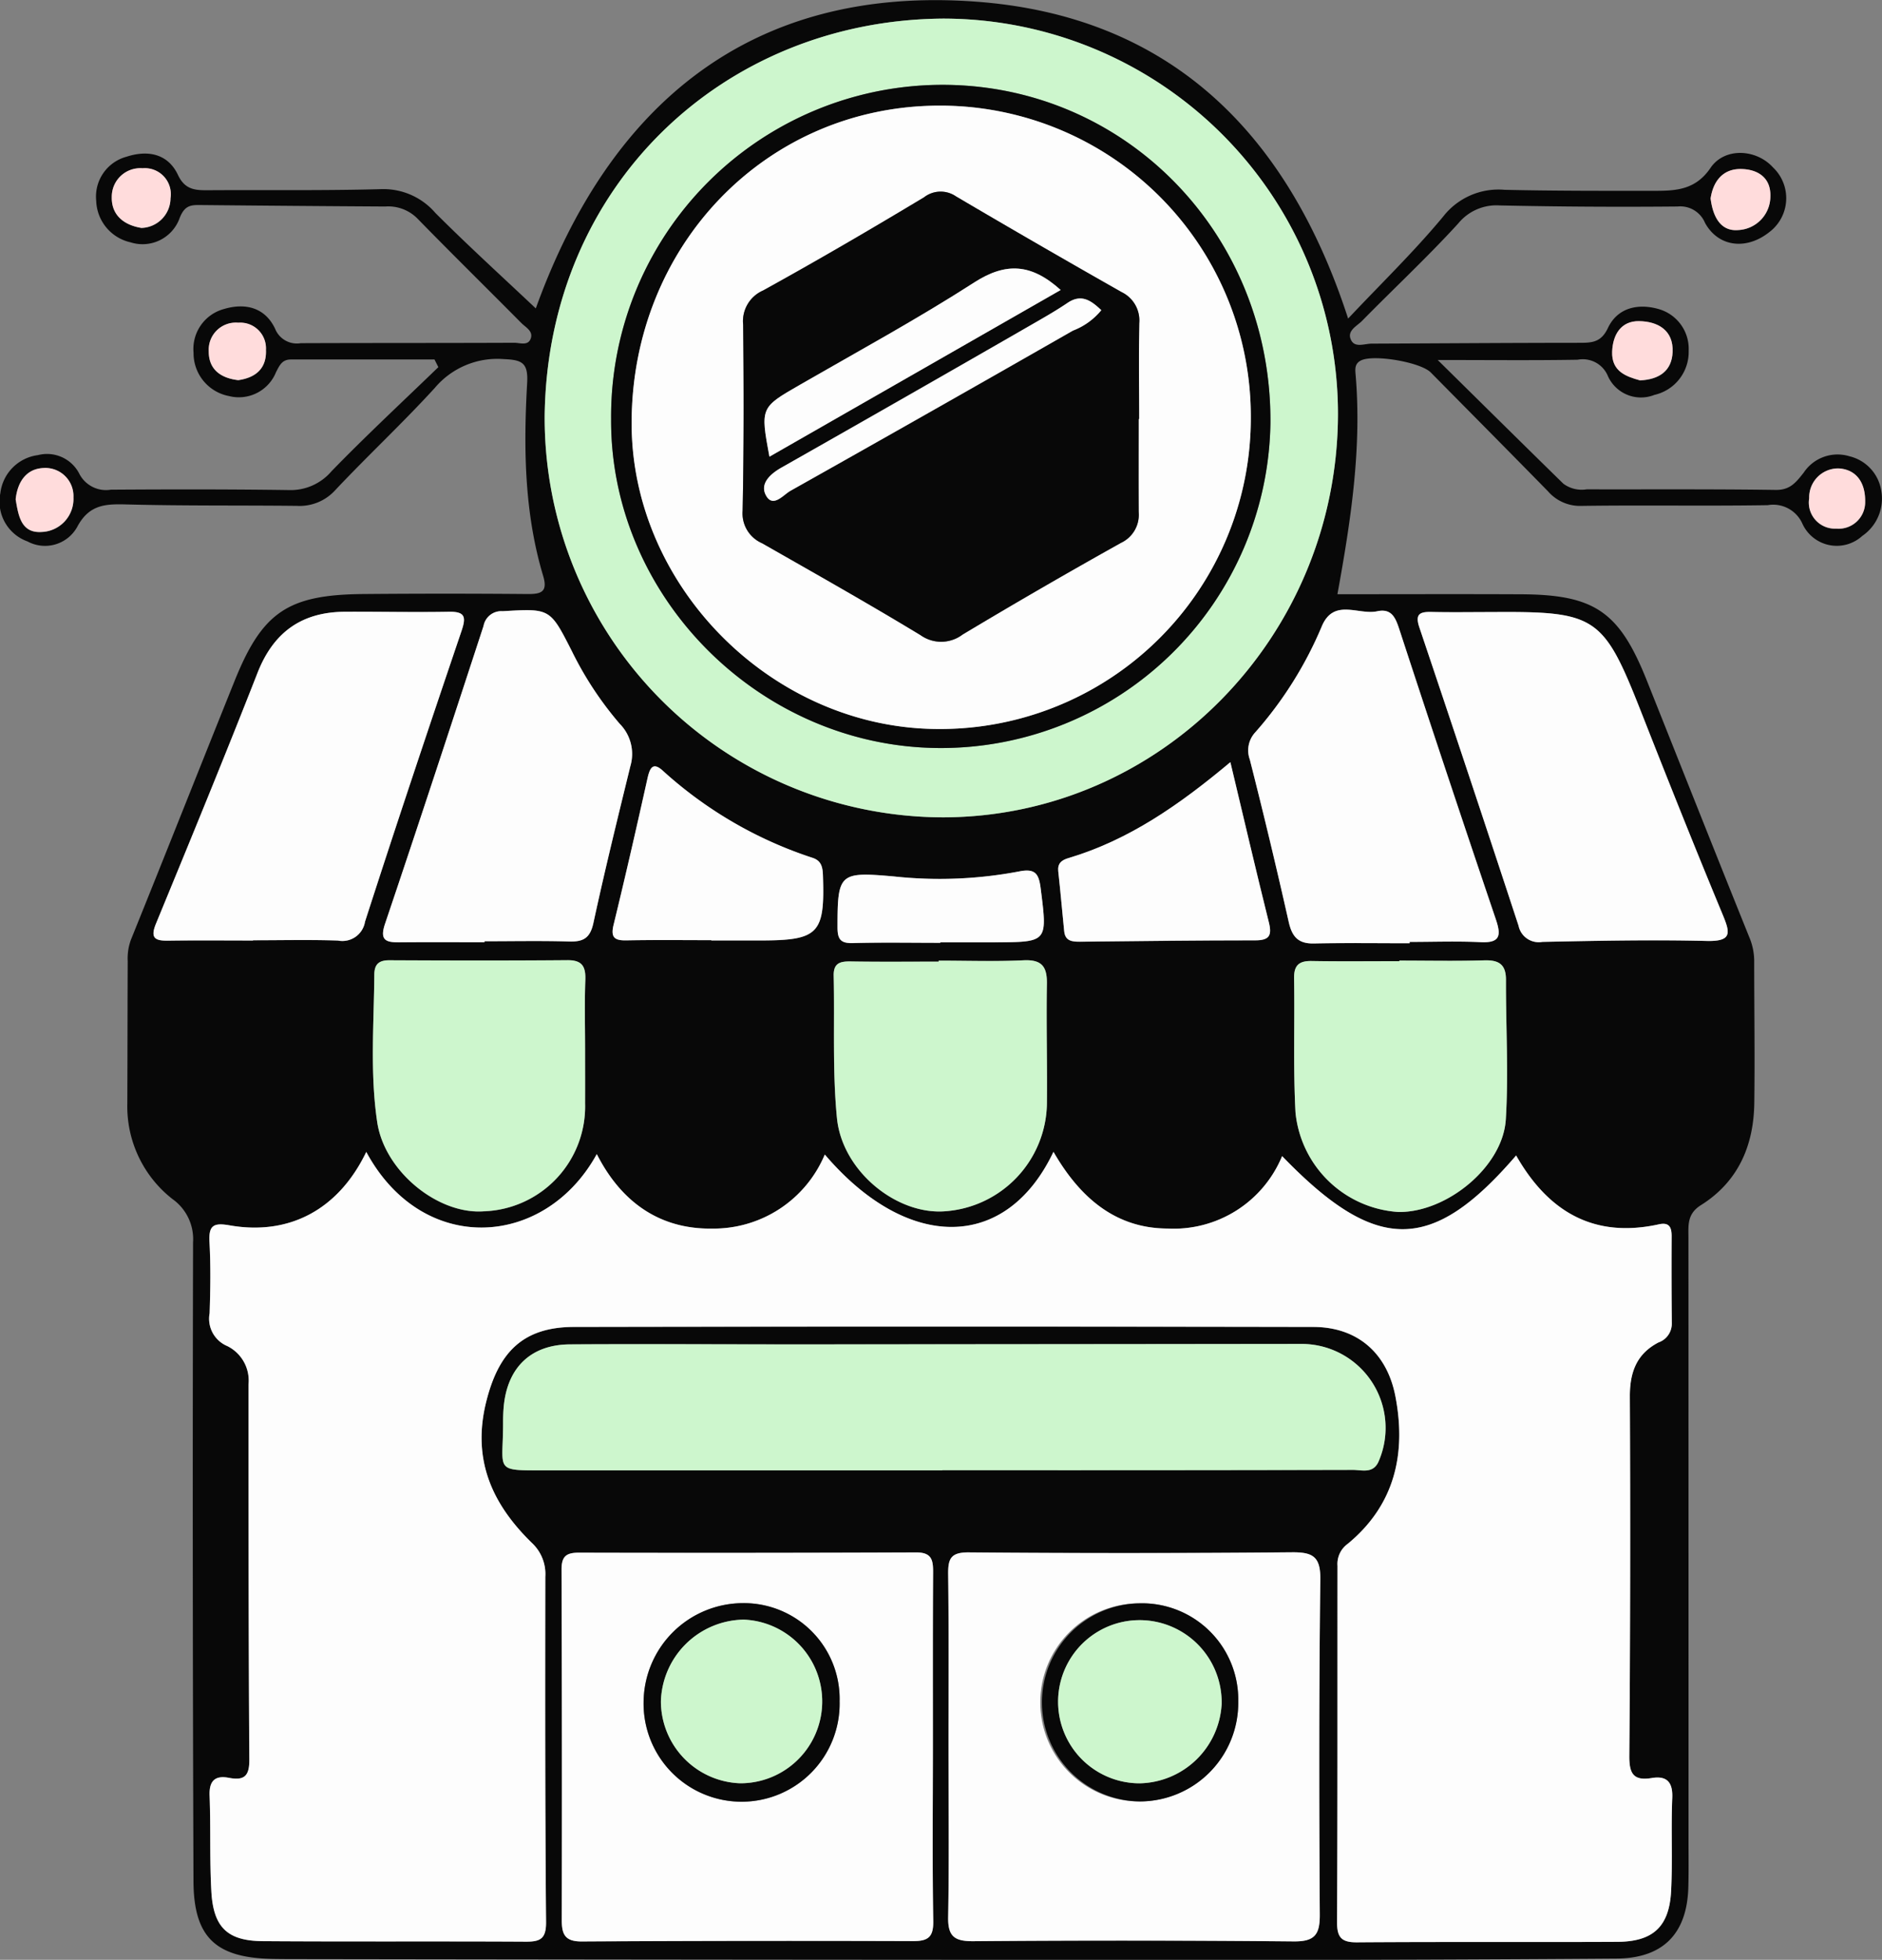 <svg xmlns="http://www.w3.org/2000/svg" width="162.454" height="169.064" viewBox="0 0 162.454 169.064"><rect x="0" y="0" width="162.454" height="169.064" fill="#808080" stroke="none"/><defs><style>.a{fill:#080808;}.b{fill:#fdfdfd;}.c{fill:#cdf6cd;}.d{fill:#ffdcdc;}</style></defs><g transform="translate(-330.284 -2839.442)"><path class="a" d="M367.789,2870.453q-6.192,0-12.385,0c-.767,0-.977.484-1.293,1.092a3.459,3.459,0,0,1-4.067,2.062,3.76,3.76,0,0,1-3.052-3.732,3.568,3.568,0,0,1,2.628-3.776c1.835-.547,3.544-.136,4.413,1.708a2.022,2.022,0,0,0,2.216,1.24c6.143-.024,12.286-.01,18.43-.035.494,0,1.211.3,1.43-.4.194-.622-.461-.939-.825-1.307-2.994-3.021-6.029-6-9-9.042a3.538,3.538,0,0,0-2.746-1.006q-7.918-.047-15.839-.126c-.844-.007-1.449-.05-1.9,1.1a3.4,3.4,0,0,1-4.245,2.116,3.791,3.791,0,0,1-2.965-3.582,3.559,3.559,0,0,1,2.607-3.8c1.823-.595,3.575-.287,4.451,1.571.621,1.319,1.547,1.323,2.672,1.316,4.965-.03,9.932.043,14.894-.094a5.909,5.909,0,0,1,4.649,2.05c2.832,2.834,5.8,5.53,8.672,8.24,6.319-17.5,18.475-27.894,37.99-26.463,16.5,1.21,26.85,11.059,32.129,27.338,2.9-3.073,5.718-5.8,8.206-8.8a6.048,6.048,0,0,1,5.3-2.307c4.333.1,8.668.088,13,.087,1.838,0,3.5-.1,4.773-1.973,1.219-1.8,3.952-1.636,5.39-.053a3.662,3.662,0,0,1-.326,5.6c-1.973,1.56-4.38,1.279-5.532-.8a2.31,2.31,0,0,0-2.366-1.421q-7.683.072-15.366-.092a4.256,4.256,0,0,0-3.58,1.563c-2.654,2.9-5.539,5.591-8.3,8.4-.45.459-1.373.866-.921,1.693.344.628,1.144.27,1.75.267,5.989-.025,11.977-.069,17.966-.072,1.068,0,1.851-.046,2.426-1.266.853-1.808,2.661-2.144,4.406-1.639a3.567,3.567,0,0,1,2.571,3.587,3.8,3.8,0,0,1-2.965,3.813,3.125,3.125,0,0,1-4.008-1.629,2.347,2.347,0,0,0-2.61-1.407c-3.75.065-7.5.024-12.079.024,3.947,3.888,7.387,7.29,10.846,10.673a2.668,2.668,0,0,0,2.017.484c5.438.012,10.876-.027,16.313.051,1.244.018,1.747-.651,2.409-1.482a3.509,3.509,0,0,1,3.957-1.421,3.632,3.632,0,0,1,2.74,2.948,3.9,3.9,0,0,1-1.634,3.922,3.261,3.261,0,0,1-5.19-1.1,2.76,2.76,0,0,0-2.973-1.552c-5.357.085-10.717-.015-16.075.063a3.661,3.661,0,0,1-2.884-1.251c-3.359-3.431-6.745-6.837-10.119-10.253-.884-.9-4.921-1.582-6.022-1.048-.551.268-.516.732-.476,1.194.545,6.352-.4,12.582-1.567,18.978,5.321,0,10.59-.02,15.86.005,6.346.03,8.476,1.5,10.844,7.432,2.945,7.376,5.868,14.762,8.839,22.128a5.3,5.3,0,0,1,.433,2.039c0,4.1.062,8.2.008,12.293-.048,3.679-1.4,6.792-4.6,8.8-1.217.761-1.084,1.748-1.084,2.83q.008,26.121.008,52.243c0,1.261.018,2.522-.018,3.782-.111,3.986-2.168,6.116-6.183,6.145q-17.259.125-34.518.114-39.484-.008-78.969-.067c-.867,0-1.734,0-2.6-.017-4.869-.11-6.749-1.875-6.766-6.733q-.1-27.538-.036-55.079a4.234,4.234,0,0,0-1.774-3.737,10.146,10.146,0,0,1-3.9-8.24c.016-4.1.017-8.2.033-12.293a4.7,4.7,0,0,1,.276-1.833c3.008-7.433,5.954-14.89,8.949-22.328,2.393-5.944,4.6-7.439,11.085-7.5q7.094-.062,14.186,0c1.195.01,1.783-.176,1.366-1.568-1.631-5.441-1.7-11.039-1.381-16.634.1-1.759-.443-2-2.023-2.065a7.059,7.059,0,0,0-5.953,2.49c-2.761,3.022-5.766,5.819-8.576,8.8a4.153,4.153,0,0,1-3.329,1.37c-4.886-.053-9.774.006-14.657-.122-1.8-.048-3.231-.026-4.269,1.877a3.175,3.175,0,0,1-4.317,1.316,3.647,3.647,0,0,1-2.35-4.162,3.751,3.751,0,0,1,3.245-3.286,3.128,3.128,0,0,1,3.591,1.646,2.589,2.589,0,0,0,2.7,1.336c5.123-.033,10.246-.041,15.368.033a4.639,4.639,0,0,0,3.684-1.626c2.989-3.075,6.136-6,9.221-8.979Zm-5.886,68.361c-2.389,4.961-6.634,7.244-11.82,6.336-1.372-.24-1.8.009-1.721,1.438.115,2.041.08,4.1.013,6.142a2.554,2.554,0,0,0,1.521,2.834,3.321,3.321,0,0,1,1.837,3.308c0,10.793,0,21.587.069,32.38.009,1.418-.445,1.813-1.767,1.56-1.177-.225-1.712.242-1.663,1.532.106,2.754,0,5.518.152,8.268.174,3.1,1.385,4.268,4.445,4.29,7.564.054,15.128,0,22.692.045,1.265.007,1.768-.253,1.755-1.7-.088-9.925-.076-19.852-.065-29.778a3.662,3.662,0,0,0-1.15-2.912c-3.429-3.341-5.2-7.172-3.953-12.181,1.063-4.271,3.163-6.451,7.57-6.46q31.911-.067,63.823,0c3.816.007,6.372,2.258,7.09,5.99.958,4.983-.08,9.393-4.111,12.717a2.144,2.144,0,0,0-.888,1.912c-.009,10.242.013,20.484-.038,30.726-.006,1.333.393,1.752,1.731,1.742,7.485-.055,14.971-.006,22.456-.041,3.084-.014,4.487-1.3,4.648-4.379.14-2.672-.011-5.359.1-8.033.06-1.39-.495-1.931-1.766-1.721-1.623.268-1.952-.418-1.941-1.929q.114-15.48.047-30.961c-.01-2.1.57-3.7,2.473-4.687a1.709,1.709,0,0,0,1.147-1.613q-.039-3.781-.015-7.562c0-.775-.215-1.207-1.1-1.013-5.656,1.243-9.58-1.127-12.323-5.939-7.28,8.454-12.062,8.483-20.2.055a10.125,10.125,0,0,1-9.9,6.248c-4.54-.021-7.593-2.731-9.836-6.617-4.085,8.593-12.6,8.608-19.739.231a10.406,10.406,0,0,1-9.727,6.39c-4.536.066-7.86-2.3-9.955-6.426C377.322,2947.148,366.762,2947.814,361.9,2938.814Zm83.873-63.641a34.1,34.1,0,0,0-34.121-34.126c-18.946.157-34.069,14.409-34.354,34.19a34.463,34.463,0,0,0,34.359,34.713C430.452,2909.936,445.736,2894.357,445.776,2875.173Zm-34.962,115.074c0-5.043-.019-10.087.015-15.13.007-1.082-.1-1.76-1.48-1.753q-14.541.075-29.081.022c-1.1,0-1.517.3-1.512,1.469q.063,15.13.021,30.26c0,1.246.325,1.82,1.732,1.811q14.3-.093,28.609-.032c1.32,0,1.748-.383,1.725-1.754C410.757,3000.177,410.809,2995.212,410.814,2990.247Zm1.345-.088c0,4.885.059,9.771-.033,14.655-.032,1.676.543,2.1,2.169,2.089q13.828-.1,27.659.018c1.806.017,2.261-.579,2.25-2.307-.061-9.642-.073-19.285.047-28.925.025-1.988-.674-2.349-2.449-2.335q-13.947.115-27.9.008c-1.579-.014-1.791.57-1.775,1.905C412.192,2980.23,412.155,2985.2,412.159,2990.159Zm-.535-23.875v-.014h2.835q16.3,0,32.6-.024c.8,0,1.783.361,2.245-.765a7.245,7.245,0,0,0-6.746-10.1q-21.022,0-42.046.037c-7.008,0-14.015-.047-21.023,0-3.369.02-5.4,1.988-5.716,5.341-.045.469-.059.944-.058,1.415.009,4.3-.9,4.11,3.9,4.112Q394.617,2966.289,411.624,2966.284Zm47.43-74.041c-1.733,0-3.466.03-5.2-.011-1.016-.024-1.442.176-1.052,1.334q4.329,12.848,8.56,25.728a1.78,1.78,0,0,0,2.061,1.4c4.724-.1,9.454-.2,14.176-.081,2.25.054,2.026-.727,1.367-2.314-2.381-5.732-4.683-11.5-6.955-17.276C468.688,2892.573,468.137,2892.175,459.054,2892.243Zm-106.925,28.334v-.017c2.442,0,4.886-.059,7.325.024a1.979,1.979,0,0,0,2.338-1.629c2.7-8.376,5.495-16.72,8.322-25.054.409-1.208.351-1.7-1.077-1.68-2.992.051-5.986-.02-8.978,0-3.721.018-6.168,1.755-7.547,5.274-2.837,7.24-5.8,14.432-8.76,21.621-.518,1.258-.094,1.494,1.052,1.477C347.245,2920.552,349.687,2920.577,352.129,2920.577Zm99.834.237v-.114c2.048,0,4.1-.077,6.143.023,1.719.085,1.751-.63,1.3-1.971q-4.188-12.393-8.267-24.822c-.353-1.081-.646-2.039-1.979-1.752-1.607.346-3.736-1.144-4.77,1.281a33.242,33.242,0,0,1-5.74,9.151,2.294,2.294,0,0,0-.481,2.356q1.77,6.975,3.356,14c.287,1.277.812,1.9,2.174,1.869C446.452,2920.775,449.208,2920.814,451.963,2920.814Zm-79.857-.088v-.086c2.438,0,4.878-.051,7.315.021,1.216.036,1.8-.291,2.085-1.594.978-4.53,2.087-9.033,3.191-13.535a3.7,3.7,0,0,0-.919-3.65,29.648,29.648,0,0,1-4.141-6.285c-1.883-3.7-1.875-3.663-5.961-3.429a1.558,1.558,0,0,0-1.652,1.269c-2.8,8.579-5.619,17.156-8.507,25.707-.493,1.46.132,1.6,1.271,1.588C367.227,2920.711,369.666,2920.726,372.106,2920.726Zm39.2,1.587v.087c-2.522,0-5.045.027-7.566-.015-.919-.015-1.521.115-1.495,1.239.094,4.094-.121,8.216.283,12.277.457,4.6,5.192,8.39,9.383,8.03a9.463,9.463,0,0,0,8.738-9.2c.042-3.466-.057-6.935,0-10.4.027-1.492-.426-2.122-2.019-2.046C416.2,2922.4,413.749,2922.313,411.306,2922.313Zm39.77,0v.049c-2.519,0-5.039.029-7.558-.014-1.093-.019-1.549.359-1.529,1.5.067,3.857-.084,7.722.123,11.57a9.542,9.542,0,0,0,8.894,8.581c4.169.047,9.006-3.905,9.258-7.979.248-4,0-8.024.014-12.037.006-1.347-.61-1.732-1.881-1.693C455.959,2922.362,453.517,2922.308,451.076,2922.308Zm-70.288,7.6c0-1.968-.054-3.939.021-5.905.044-1.169-.261-1.735-1.548-1.725-5.119.043-10.239.033-15.358.007-.9-.005-1.3.335-1.307,1.228-.033,4.25-.38,8.521.25,12.739.636,4.262,5.261,7.984,9.213,7.687a9.055,9.055,0,0,0,8.73-9.306C380.794,2933.054,380.789,2931.479,380.788,2929.9Zm55.7-24.714c-4.4,3.677-8.755,6.721-13.975,8.275-.593.177-.955.453-.878,1.154.19,1.718.336,3.44.512,5.159.086.85.69.905,1.373.9,5.032-.053,10.065-.117,15.1-.116,1.214,0,1.482-.394,1.193-1.551C438.7,2914.538,437.651,2910.049,436.489,2905.19Zm-44.806,15.358v.022h4.247c5.044-.006,5.574-.584,5.387-5.678-.026-.715-.179-1.213-.885-1.447a35.683,35.683,0,0,1-12.94-7.524c-.857-.779-1.12-.218-1.315.659-.939,4.217-1.9,8.429-2.925,12.627-.271,1.11.075,1.375,1.115,1.355C386.8,2920.517,389.244,2920.548,391.683,2920.548Zm19.772.228v-.047c1.573,0,3.147.006,4.721,0,4.56-.022,4.522-.02,3.945-4.613-.157-1.25-.425-1.8-1.879-1.5a36.8,36.8,0,0,1-10.811.428c-4.692-.414-4.855-.277-4.853,4.393,0,1.025.265,1.386,1.324,1.358C406.418,2920.73,408.937,2920.776,411.455,2920.776Zm66.489-64.219c.184,1.494.814,2.852,2.366,2.729a2.91,2.91,0,0,0,2.793-2.877c.065-1.711-1.181-2.394-2.6-2.388C478.983,2854.027,478.164,2855.095,477.944,2856.557Zm-6.1,15.7c1.707-.081,2.741-.85,2.818-2.424.094-1.92-1.3-2.663-2.895-2.685-1.555-.021-2.267,1.163-2.321,2.632C469.385,2871.487,470.658,2871.925,471.846,2872.253Zm-140.209,10.261c.237,1.4.458,2.932,2.242,2.813a2.85,2.85,0,0,0,2.744-2.982,2.425,2.425,0,0,0-2.575-2.534C332.522,2879.877,331.791,2881.056,331.637,2882.514Zm10.832-23.412a2.583,2.583,0,0,0,2.534-2.559,2.244,2.244,0,0,0-2.412-2.587,2.463,2.463,0,0,0-2.657,2.456C339.889,2857.929,340.89,2858.838,342.469,2859.1Zm148.815,23.685c.046-1.836-.867-2.871-2.309-2.939a2.5,2.5,0,0,0-2.521,2.573,2.251,2.251,0,0,0,2.338,2.619A2.291,2.291,0,0,0,491.284,2882.787Zm-140.446-10.553c1.539-.214,2.472-1.026,2.4-2.618a2.219,2.219,0,0,0-2.388-2.335,2.338,2.338,0,0,0-2.548,2.456C348.29,2871.318,349.345,2872.06,350.838,2872.234Z"/><path class="b" d="M361.9,2938.814c4.859,9,15.419,8.334,19.9.187,2.1,4.129,5.419,6.492,9.955,6.426a10.406,10.406,0,0,0,9.727-6.39c7.142,8.377,15.654,8.362,19.739-.231,2.243,3.886,5.3,6.6,9.836,6.617a10.125,10.125,0,0,0,9.9-6.248c8.143,8.428,12.925,8.4,20.2-.055,2.743,4.812,6.667,7.182,12.323,5.939.881-.194,1.1.238,1.1,1.013q-.018,3.781.015,7.562a1.709,1.709,0,0,1-1.147,1.613c-1.9.989-2.483,2.584-2.473,4.687q.078,15.48-.047,30.961c-.011,1.511.318,2.2,1.941,1.929,1.271-.21,1.826.331,1.766,1.721-.115,2.674.036,5.361-.1,8.033-.161,3.077-1.564,4.365-4.648,4.379-7.485.035-14.971-.014-22.456.041-1.338.01-1.737-.409-1.731-1.742.051-10.242.029-20.484.038-30.726a2.144,2.144,0,0,1,.888-1.912c4.031-3.324,5.069-7.734,4.111-12.717-.718-3.732-3.274-5.983-7.09-5.99q-31.911-.058-63.823,0c-4.407.009-6.507,2.189-7.57,6.46-1.247,5.009.524,8.84,3.953,12.181a3.662,3.662,0,0,1,1.15,2.912c-.011,9.926-.023,19.853.065,29.778.013,1.448-.49,1.708-1.755,1.7-7.564-.043-15.128.009-22.692-.045-3.06-.022-4.271-1.188-4.445-4.29-.155-2.75-.046-5.514-.152-8.268-.049-1.29.486-1.757,1.663-1.532,1.322.253,1.776-.142,1.767-1.56-.071-10.793-.071-21.587-.069-32.38a3.321,3.321,0,0,0-1.837-3.308,2.554,2.554,0,0,1-1.521-2.834c.067-2.046.1-4.1-.013-6.142-.081-1.429.349-1.678,1.721-1.438C355.269,2946.058,359.514,2943.775,361.9,2938.814Z"/><path class="c" d="M445.776,2875.173c-.04,19.184-15.324,34.763-34.116,34.777a34.463,34.463,0,0,1-34.359-34.713c.285-19.781,15.408-34.033,34.354-34.19A34.1,34.1,0,0,1,445.776,2875.173Zm-34.42,28.8a28.453,28.453,0,0,0,28.591-27.995c.139-16.172-12.334-29.12-28.146-29.217a28.618,28.618,0,0,0-28.766,28.856C382.969,2890.959,395.888,2903.9,411.356,2903.972Z"/><path class="b" d="M410.811,2990.247c0,4.965-.054,9.93.032,14.893.023,1.371-.4,1.758-1.725,1.754q-14.306-.048-28.609.032c-1.407.009-1.735-.565-1.732-1.811q.03-15.129-.021-30.26c-.005-1.164.417-1.472,1.512-1.469q14.541.036,29.081-.022c1.384-.007,1.487.671,1.48,1.753C410.8,2980.16,410.814,2985.2,410.811,2990.247Zm-8.052-4.066a8.267,8.267,0,0,0-8.323-8.44,8.6,8.6,0,0,0-8.6,8.543,8.461,8.461,0,1,0,16.918-.1Z"/><path class="b" d="M412.157,2990.159c0-4.964.035-9.929-.026-14.892-.016-1.335.2-1.919,1.775-1.905q13.948.12,27.9-.008c1.775-.014,2.474.347,2.449,2.335-.12,9.64-.108,19.283-.047,28.925.011,1.728-.444,2.324-2.25,2.307q-13.829-.132-27.659-.018c-1.626.012-2.2-.413-2.169-2.089C412.218,2999.93,412.159,2995.044,412.157,2990.159Zm25.013-3.943a8.313,8.313,0,0,0-8.566-8.46,8.545,8.545,0,1,0,8.566,8.46Z"/><path class="c" d="M411.624,2966.284q-17.007,0-34.015,0c-4.792,0-3.888.183-3.9-4.112,0-.471.013-.946.058-1.415.32-3.353,2.347-5.321,5.716-5.341,7.008-.043,14.015.008,21.023,0q21.024-.012,42.046-.037a7.245,7.245,0,0,1,6.746,10.1c-.462,1.126-1.445.763-2.245.765q-16.3.037-32.6.024h-2.835Z"/><path class="b" d="M459.054,2892.243c9.083-.068,9.634.33,12.959,8.782,2.272,5.777,4.574,11.544,6.955,17.276.659,1.587.883,2.368-1.367,2.314-4.722-.114-9.452-.016-14.176.081a1.78,1.78,0,0,1-2.061-1.4q-4.232-12.879-8.56-25.728c-.39-1.158.036-1.358,1.052-1.334C455.588,2892.273,457.321,2892.243,459.054,2892.243Z"/><path class="b" d="M352.129,2920.577c-2.442,0-4.884-.025-7.325.011-1.146.017-1.57-.219-1.052-1.477,2.964-7.189,5.923-14.381,8.76-21.621,1.379-3.519,3.826-5.256,7.547-5.274,2.992-.015,5.986.056,8.978,0,1.428-.025,1.486.472,1.077,1.68-2.827,8.334-5.623,16.678-8.322,25.054a1.979,1.979,0,0,1-2.338,1.629c-2.439-.083-4.883-.024-7.325-.024Z"/><path class="b" d="M451.963,2920.814c-2.755,0-5.511-.039-8.266.017-1.362.028-1.887-.592-2.174-1.869q-1.577-7.021-3.356-14a2.294,2.294,0,0,1,.481-2.356,33.242,33.242,0,0,0,5.74-9.151c1.034-2.425,3.163-.935,4.77-1.281,1.333-.287,1.626.671,1.979,1.752q4.062,12.435,8.267,24.822c.453,1.341.421,2.056-1.3,1.971-2.043-.1-4.1-.023-6.143-.023Z"/><path class="b" d="M372.106,2920.726c-2.44,0-4.879-.015-7.318.006-1.139.01-1.764-.128-1.271-1.588,2.888-8.551,5.7-17.128,8.507-25.707a1.558,1.558,0,0,1,1.652-1.269c4.086-.234,4.078-.274,5.961,3.429a29.648,29.648,0,0,0,4.141,6.285,3.7,3.7,0,0,1,.919,3.65c-1.1,4.5-2.213,9.005-3.191,13.535-.281,1.3-.869,1.63-2.085,1.594-2.437-.072-4.877-.021-7.315-.021Z"/><path class="c" d="M411.306,2922.313c2.443,0,4.89.086,7.328-.031,1.593-.076,2.046.554,2.019,2.046-.061,3.466.038,6.935,0,10.4a9.463,9.463,0,0,1-8.738,9.2c-4.191.36-8.926-3.435-9.383-8.03-.4-4.061-.189-8.183-.283-12.277-.026-1.124.576-1.254,1.495-1.239,2.521.042,5.044.015,7.566.015Z"/><path class="c" d="M451.076,2922.308c2.441,0,4.883.054,7.321-.022,1.271-.039,1.887.346,1.881,1.693-.015,4.013.234,8.04-.014,12.037-.252,4.074-5.089,8.026-9.258,7.979a9.542,9.542,0,0,1-8.894-8.581c-.207-3.848-.056-7.713-.123-11.57-.02-1.142.436-1.52,1.529-1.5,2.519.043,5.039.014,7.558.014Z"/><path class="c" d="M380.789,2929.9c0,1.575.005,3.15,0,4.725a9.055,9.055,0,0,1-8.73,9.306c-3.952.3-8.577-3.425-9.213-7.687-.63-4.218-.283-8.489-.25-12.739.007-.893.4-1.233,1.307-1.228,5.119.026,10.239.036,15.358-.007,1.287-.01,1.592.556,1.548,1.725C380.734,2925.965,380.788,2927.936,380.789,2929.9Z"/><path class="b" d="M436.489,2905.19c1.162,4.859,2.206,9.348,3.323,13.819.289,1.157.021,1.551-1.193,1.551-5.033,0-10.066.063-15.1.116-.683.007-1.287-.048-1.373-.9-.176-1.719-.322-3.441-.512-5.159-.077-.7.285-.977.878-1.154C427.734,2911.911,432.094,2908.867,436.489,2905.19Z"/><path class="b" d="M391.683,2920.548c-2.439,0-4.878-.031-7.316.014-1.04.02-1.386-.245-1.115-1.355,1.024-4.2,1.986-8.41,2.925-12.627.2-.877.458-1.438,1.315-.659a35.683,35.683,0,0,0,12.94,7.524c.706.234.859.732.885,1.447.187,5.094-.343,5.672-5.387,5.678h-4.247Z"/><path class="b" d="M411.455,2920.776c-2.518,0-5.037-.046-7.553.022-1.059.028-1.324-.333-1.324-1.358,0-4.67.161-4.807,4.853-4.393a36.8,36.8,0,0,0,10.811-.428c1.454-.3,1.722.246,1.879,1.5.577,4.593.615,4.591-3.945,4.613-1.574.007-3.148,0-4.721,0Z"/><path class="d" d="M477.944,2856.557c.22-1.462,1.039-2.53,2.558-2.536,1.42-.006,2.666.677,2.6,2.388a2.91,2.91,0,0,1-2.793,2.877C478.758,2859.409,478.128,2858.051,477.944,2856.557Z"/><path class="d" d="M471.846,2872.253c-1.188-.328-2.461-.766-2.4-2.477.054-1.469.766-2.653,2.321-2.632,1.6.022,2.989.765,2.895,2.685C474.587,2871.4,473.553,2872.172,471.846,2872.253Z"/><path class="d" d="M331.637,2882.514c.154-1.458.885-2.637,2.411-2.7a2.425,2.425,0,0,1,2.575,2.534,2.85,2.85,0,0,1-2.744,2.982C332.1,2885.446,331.874,2883.911,331.637,2882.514Z"/><path class="d" d="M342.469,2859.1c-1.579-.264-2.58-1.173-2.535-2.69a2.463,2.463,0,0,1,2.657-2.456,2.244,2.244,0,0,1,2.412,2.587A2.583,2.583,0,0,1,342.469,2859.1Z"/><path class="d" d="M491.284,2882.787a2.291,2.291,0,0,1-2.492,2.253,2.251,2.251,0,0,1-2.338-2.619,2.5,2.5,0,0,1,2.521-2.573C490.417,2879.916,491.33,2880.951,491.284,2882.787Z"/><path class="d" d="M350.838,2872.234c-1.493-.174-2.548-.916-2.532-2.5a2.338,2.338,0,0,1,2.548-2.456,2.219,2.219,0,0,1,2.388,2.335C353.31,2871.208,352.377,2872.02,350.838,2872.234Z"/><path class="a" d="M411.356,2903.972c-15.468-.077-28.387-13.013-28.321-28.356A28.618,28.618,0,0,1,411.8,2846.76c15.812.1,28.285,13.045,28.146,29.217A28.453,28.453,0,0,1,411.356,2903.972Zm26.9-28.6a26.815,26.815,0,0,0-26.9-26.817c-14.894.027-26.543,12.052-26.546,27.4,0,14.146,12.207,26.33,26.431,26.376A26.821,26.821,0,0,0,438.254,2875.372Z"/><path class="a" d="M402.759,2986.181a8.461,8.461,0,1,1-16.918.1,8.6,8.6,0,0,1,8.6-8.543A8.267,8.267,0,0,1,402.759,2986.181Zm-8.617,7.1a7.061,7.061,0,0,0,.34-14.116,7.266,7.266,0,0,0-7.149,7.041A7.088,7.088,0,0,0,394.142,2993.277Z"/><path class="a" d="M437.17,2986.216a8.5,8.5,0,0,1-8.471,8.63,8.546,8.546,0,0,1-.1-17.09A8.313,8.313,0,0,1,437.17,2986.216Zm-8.492,7.066a7.236,7.236,0,0,0,7.059-6.825,7.088,7.088,0,0,0-7.1-7.251,7.038,7.038,0,0,0,.043,14.076Z"/><path class="b" d="M438.254,2875.372a26.821,26.821,0,0,1-27.018,26.959c-14.224-.046-26.433-12.23-26.431-26.376,0-15.348,11.652-27.373,26.546-27.4A26.815,26.815,0,0,1,438.254,2875.372Zm-9.684.219h.04c0-2.757-.03-5.514.013-8.271a2.708,2.708,0,0,0-1.513-2.673q-7.185-4.068-14.3-8.259a2.337,2.337,0,0,0-2.762.074c-4.584,2.757-9.207,5.454-13.89,8.038a2.89,2.89,0,0,0-1.725,2.951c.058,5.356.065,10.714-.047,16.069a2.8,2.8,0,0,0,1.679,2.783c4.579,2.61,9.173,5.2,13.679,7.93a3.063,3.063,0,0,0,3.63-.051q6.783-4.056,13.683-7.915a2.665,2.665,0,0,0,1.518-2.64C428.559,2880.949,428.57,2878.27,428.57,2875.591Z"/><path class="c" d="M394.142,2993.277a7.088,7.088,0,0,1-6.809-7.075,7.266,7.266,0,0,1,7.149-7.041,7.061,7.061,0,0,1-.34,14.116Z"/><path class="c" d="M428.678,2993.282a7.038,7.038,0,0,1-.043-14.076,7.088,7.088,0,0,1,7.1,7.251A7.236,7.236,0,0,1,428.678,2993.282Z"/><path class="a" d="M428.57,2875.591c0,2.679-.011,5.358.005,8.036a2.665,2.665,0,0,1-1.518,2.64q-6.9,3.846-13.683,7.915a3.063,3.063,0,0,1-3.63.051c-4.506-2.732-9.1-5.32-13.679-7.93a2.8,2.8,0,0,1-1.679-2.783c.112-5.355.105-10.713.047-16.069a2.89,2.89,0,0,1,1.725-2.951c4.683-2.584,9.306-5.281,13.89-8.038a2.337,2.337,0,0,1,2.762-.074q7.115,4.189,14.3,8.259a2.708,2.708,0,0,1,1.513,2.673c-.043,2.757-.013,5.514-.013,8.271ZM396.7,2878.84l25.139-14.381c-2.534-2.291-4.734-2.4-7.462-.649-4.887,3.142-10.007,5.925-15.046,8.83C395.923,2874.6,395.911,2874.581,396.7,2878.84Zm28.651-12.642c-.864-.81-1.7-1.443-2.908-.628-.911.614-1.864,1.169-2.818,1.716q-10.935,6.264-21.889,12.5c-1.01.572-1.864,1.408-1.336,2.388.605,1.123,1.5-.044,2.123-.392q12.219-6.854,24.377-13.817A5.839,5.839,0,0,0,425.348,2866.2Z"/><path class="b" d="M396.7,2878.84c-.786-4.259-.774-4.238,2.631-6.2,5.039-2.9,10.159-5.688,15.046-8.83,2.728-1.754,4.928-1.642,7.462.649Z"/><path class="b" d="M425.348,2866.2a5.839,5.839,0,0,1-2.451,1.762q-12.165,6.95-24.377,13.817c-.621.348-1.518,1.515-2.123.392-.528-.98.326-1.816,1.336-2.388q10.968-6.205,21.889-12.5c.954-.547,1.907-1.1,2.818-1.716C423.648,2864.755,424.484,2865.388,425.348,2866.2Z"/></g></svg>